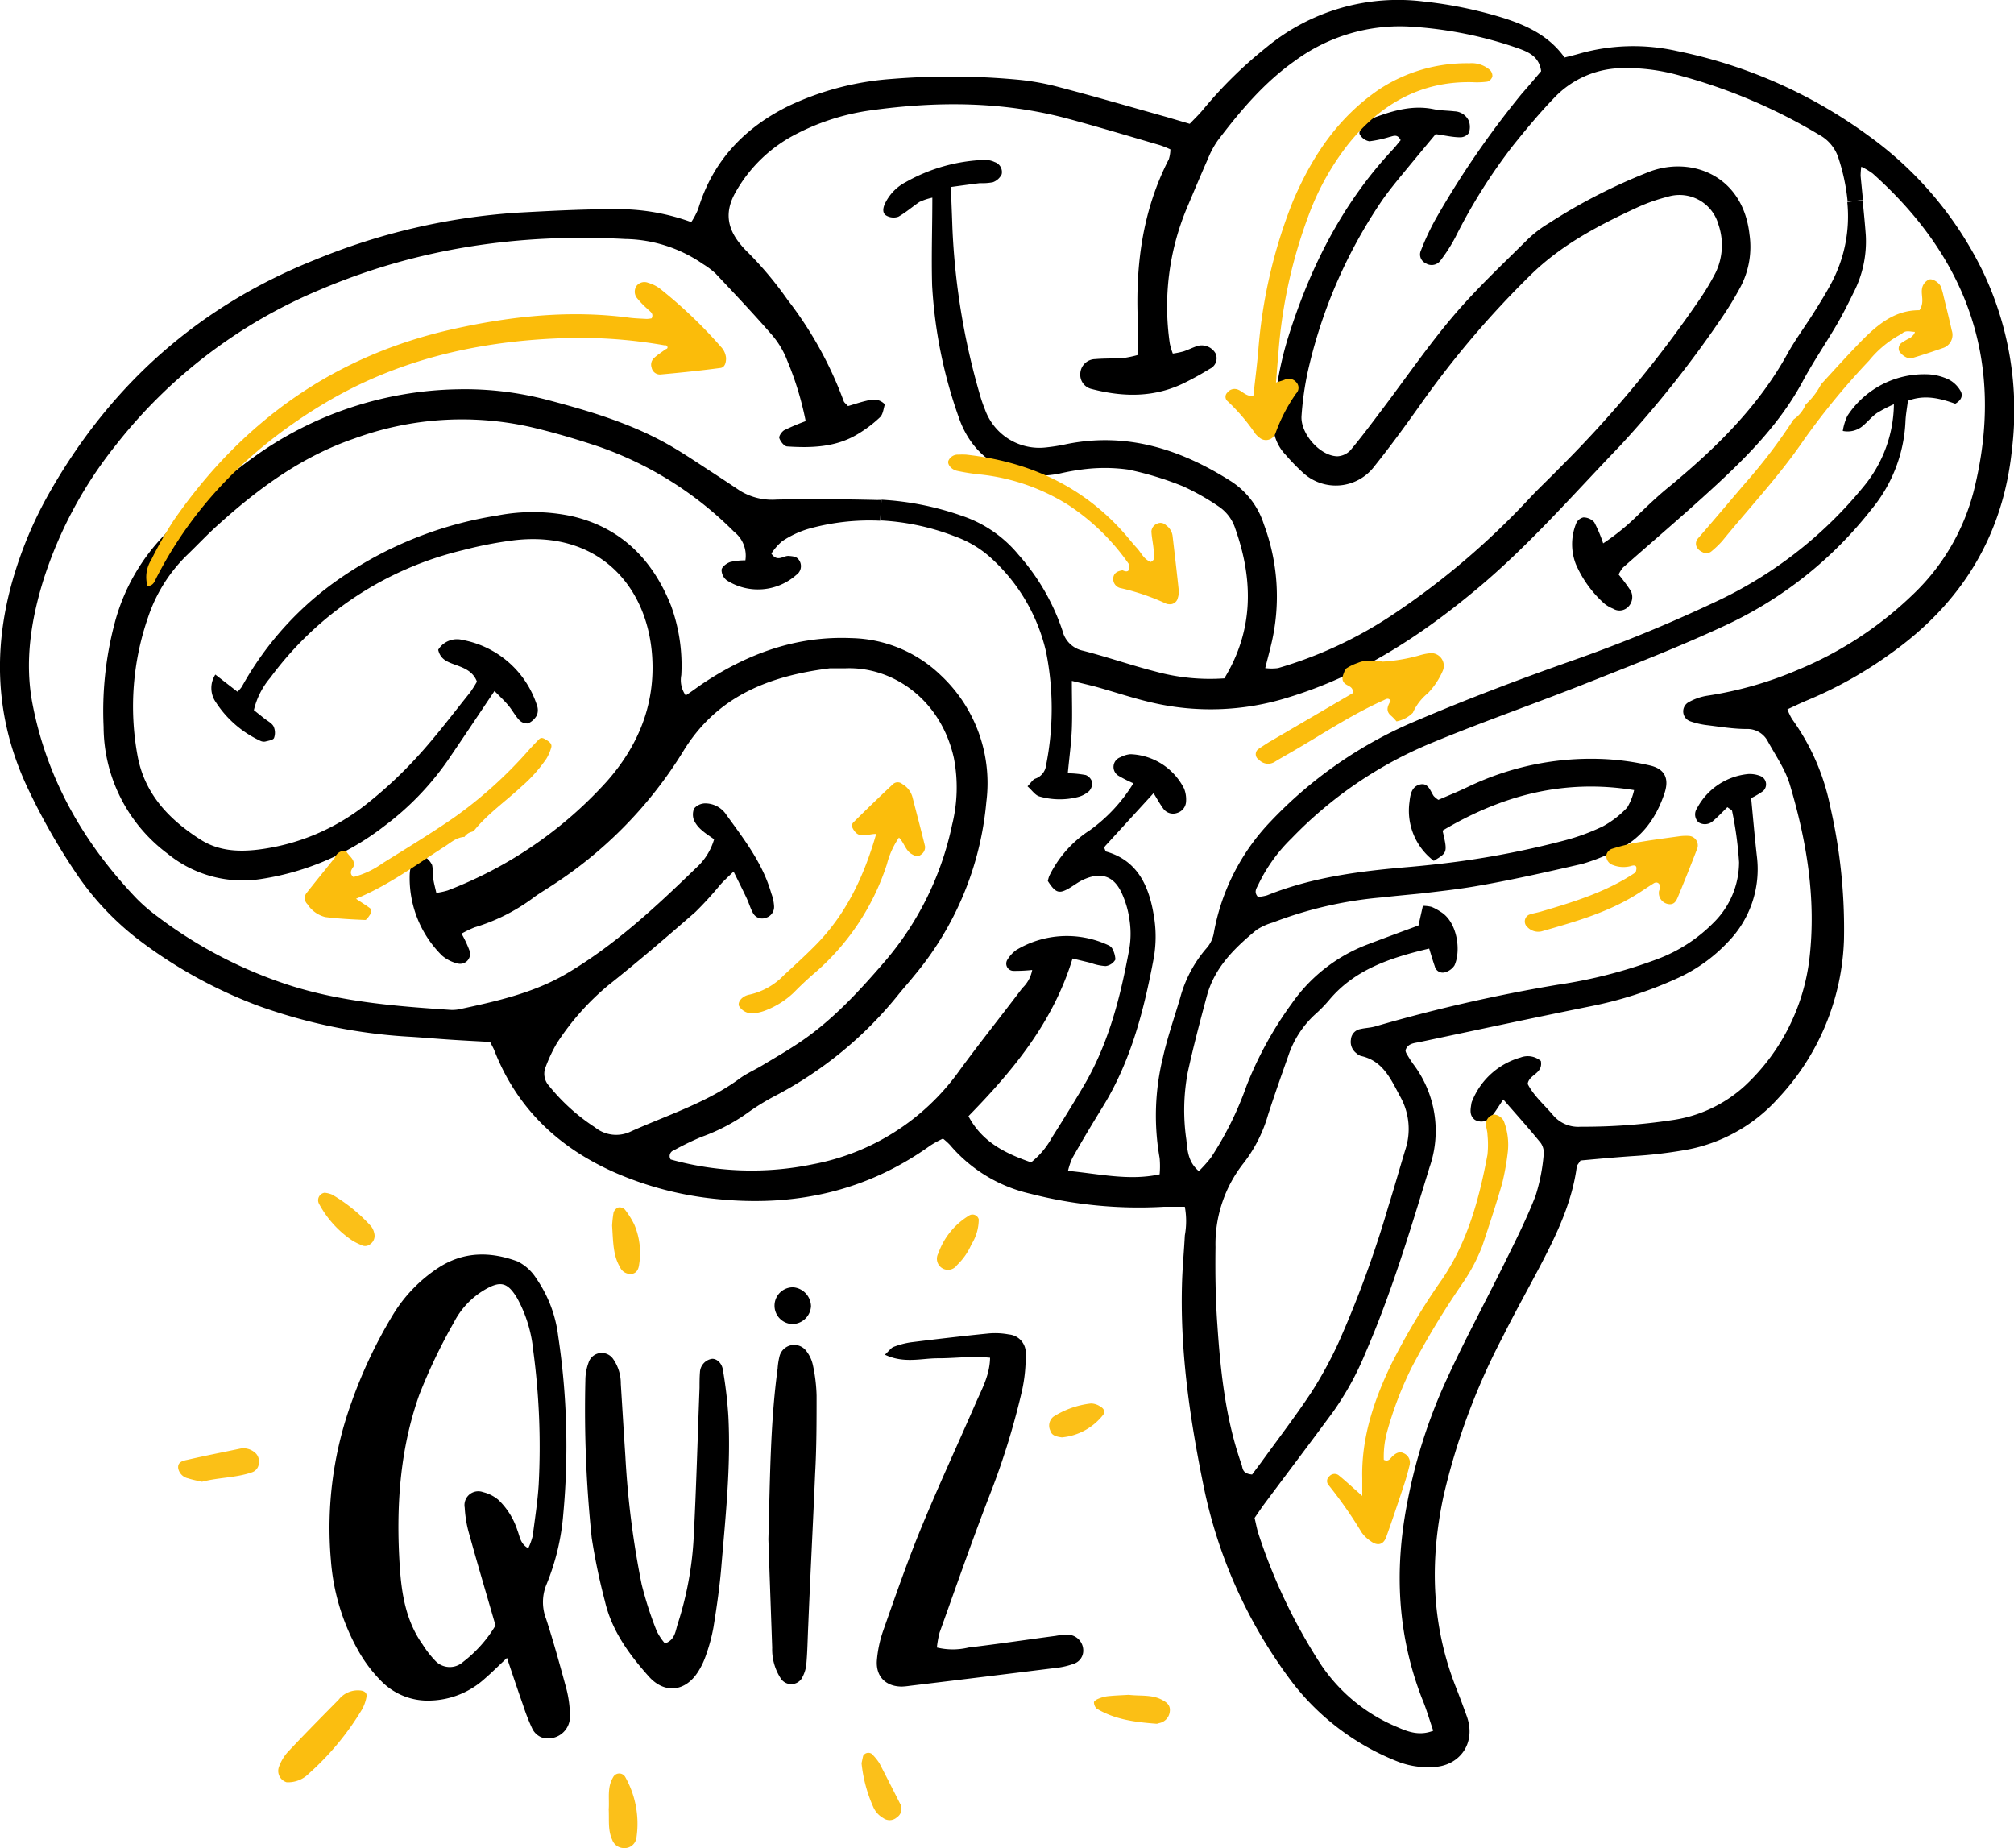 <?xml version="1.0" encoding="UTF-8"?> <svg xmlns="http://www.w3.org/2000/svg" viewBox="0 0 291.62 267.63"> <defs> <style>.cls-1{fill:#fbbd0d;}.cls-2{fill:#fbbd0c;}.cls-3{fill:#fbbc0a;}.cls-4{fill:#fbbe10;}.cls-5{fill:#fbc017;}.cls-6{fill:#fbc01a;}.cls-7{fill:#fbbf15;}.cls-8{fill:#fbc018;}.cls-9{fill:#fbbf13;}.cls-10{fill:#fbbf17;}</style> </defs> <g id="Слой_2" data-name="Слой 2"> <g id="Objects"> <path d="M228.22,75.8a1.48,1.48,0,0,1,1.05-.88,2.12,2.12,0,0,1,1.57.7,20,20,0,0,1,1.29,3.06,33.27,33.27,0,0,0,5.13-4.19c1.44-1.38,2.89-2.77,4.42-4,6.68-5.53,12.84-11.5,17.1-19.2,1.14-2.07,2.58-4,3.84-6,.93-1.48,1.88-3,2.67-4.52a20.54,20.54,0,0,0,2.19-11.53L269.7,29c.17,1.69.34,3.38.46,5.07a16.2,16.2,0,0,1-1.79,8.34c-.77,1.57-1.56,3.14-2.44,4.65-1.65,2.8-3.49,5.49-5,8.34-3.54,6.49-8.75,11.51-14.13,16.39-3.88,3.52-7.88,6.93-11.81,10.4a4.49,4.49,0,0,0-.62,1,26.41,26.41,0,0,1,1.76,2.37,2,2,0,0,1-.47,2.4,1.75,1.75,0,0,1-2.09.18,4.79,4.79,0,0,1-1.28-.75,16.38,16.38,0,0,1-4.13-5.74A8,8,0,0,1,228.22,75.8Z"></path> <path d="M135,28.62a8.71,8.71,0,0,0-1.86.62c-1,.67-2,1.55-3.06,2.14a2.1,2.1,0,0,1-1.72-.15c-.62-.34-.52-1.07-.25-1.68a6.81,6.81,0,0,1,3.06-3.19,24.9,24.9,0,0,1,11.43-3.21,3.29,3.29,0,0,1,1.44.32,1.52,1.52,0,0,1,1,1.77,2.28,2.28,0,0,1-1.28,1.15,8.08,8.08,0,0,1-1.86.13c-1.34.16-2.68.35-4.22.56.08,2.06.16,3.91.22,5.75a101.6,101.6,0,0,0,3.89,24,22.08,22.08,0,0,0,.84,2.49,8.36,8.36,0,0,0,8.89,5.46,27,27,0,0,0,2.95-.48c8.76-1.76,16.55.78,23.84,5.43A11.59,11.59,0,0,1,183,75.91a29.83,29.83,0,0,1,1,17.68c-.24,1-.49,1.92-.8,3.15a7.1,7.1,0,0,0,1.86,0,60.35,60.35,0,0,0,16.26-7.51,111.56,111.56,0,0,0,20-16.92c1.44-1.56,3-3,4.48-4.53A168.18,168.18,0,0,0,246.34,43a35.9,35.9,0,0,0,2.09-3.55,9.21,9.21,0,0,0,.39-6.95,5.85,5.85,0,0,0-7.38-4,25.35,25.35,0,0,0-4.24,1.48c-5.68,2.62-11.18,5.47-15.74,10a136.58,136.58,0,0,0-15.75,18.55c-2.17,3.06-4.38,6.09-6.71,9a7,7,0,0,1-10.24,1,30.05,30.05,0,0,1-2.61-2.68,6.45,6.45,0,0,1-1.77-5.14,50.69,50.69,0,0,1,2-11.41c3.17-10.27,7.86-19.72,15.29-27.65.42-.44.78-.93,1.14-1.35-.48-1-1.12-.56-1.65-.46a17.66,17.66,0,0,1-2.88.62,2,2,0,0,1-1.39-1c-.16-.26.13-1,.44-1.29a5.39,5.39,0,0,1,1.85-1.21c2.71-1,5.47-1.76,8.42-1.15,1,.21,2,.19,3,.31a2.37,2.37,0,0,1,2.08,1.38,2.6,2.6,0,0,1,0,1.76,1.55,1.55,0,0,1-1.23.62c-1.11,0-2.21-.27-3.57-.46-1.31,1.58-2.66,3.19-4,4.82s-2.73,3.27-3.91,5a72.11,72.11,0,0,0-10.7,25,45.6,45.6,0,0,0-.81,5.94c-.21,2.57,2.66,5.85,5.19,5.89a2.77,2.77,0,0,0,1.92-.91c1.6-1.91,3.09-3.92,4.6-5.92,3.39-4.48,6.58-9.14,10.21-13.42,3.3-3.9,7.05-7.42,10.66-11a17,17,0,0,1,3.26-2.52A81.43,81.43,0,0,1,239,24.8c6-2.17,13.39.65,14.32,9.16A12.44,12.44,0,0,1,252,41.58a47.59,47.59,0,0,1-2.52,4.17,157.71,157.71,0,0,1-14.89,18.79c-6.74,7-13.17,14.41-20.67,20.68-8.2,6.86-17,12.61-27.42,15.78a37.51,37.51,0,0,1-20.31.59c-2.55-.62-5-1.45-7.56-2.16-1-.26-1.91-.47-3.43-.84,0,2.67.08,4.78,0,6.89s-.37,4.18-.59,6.49a15.36,15.36,0,0,1,2.61.26,1.57,1.57,0,0,1,.91,1,1.67,1.67,0,0,1-.42,1.31,3.85,3.85,0,0,1-1.63.87,10.59,10.59,0,0,1-5.56-.08c-.62-.16-1.08-.89-1.74-1.47.48-.48.76-1,1.16-1.12a2.34,2.34,0,0,0,1.53-1.94,41.86,41.86,0,0,0,0-16.39,26.26,26.26,0,0,0-8.33-13.93,15.56,15.56,0,0,0-4.82-2.79,34.65,34.65,0,0,0-10.83-2.33l.15-3a42.15,42.15,0,0,1,11.58,2.31,18,18,0,0,1,8.25,5.65,31.82,31.82,0,0,1,6.37,11,3.88,3.88,0,0,0,3,2.91c3.5.9,6.93,2.1,10.44,3a29.63,29.63,0,0,0,10,1c4.26-7,4.21-14.25,1.59-21.67a6.07,6.07,0,0,0-2.44-3.24,33.76,33.76,0,0,0-5.2-2.93A46.38,46.38,0,0,0,163.37,68a24.63,24.63,0,0,0-6-.1,33.13,33.13,0,0,0-4.06.7c-6.65,1.25-12.35-1.84-14.51-8.24a68.4,68.4,0,0,1-3.83-19C134.85,37.17,135,33.05,135,28.62Z"></path> <path d="M135.79,196.68c-2.4,0-4.88.79-7.66-.52.63-.58.9-1,1.28-1.14a11.55,11.55,0,0,1,2.52-.66c3.71-.46,7.43-.9,11.16-1.27a10.64,10.64,0,0,1,3,.14,2.67,2.67,0,0,1,2.43,2.88,23.15,23.15,0,0,1-.52,5.19,108.3,108.3,0,0,1-4.36,14.32c-2.68,6.86-5.09,13.82-7.58,20.75a14.21,14.21,0,0,0-.4,2.19,9.77,9.77,0,0,0,4.59,0c4.21-.5,8.41-1.13,12.62-1.69a8.23,8.23,0,0,1,2.21-.11,2.29,2.29,0,0,1,1.77,2.16,2,2,0,0,1-1.39,2,10.88,10.88,0,0,1-2.55.59q-10.59,1.32-21.19,2.6a10.61,10.61,0,0,1-1.12.11c-2.33,0-3.8-1.45-3.63-3.79a17.3,17.3,0,0,1,.94-4.38c1.74-4.94,3.46-9.9,5.45-14.75,2.52-6.12,5.31-12.13,7.95-18.19.88-2,2-4,2.05-6.51C140.74,196.32,138.26,196.69,135.79,196.68Z"></path> <path d="M118.24,202.1c0,3.74,0,7.49-.21,11.23-.31,7.37-.7,14.72-1,22.08-.09,1.88-.11,3.75-.28,5.62a5.05,5.05,0,0,1-.71,2.08,1.81,1.81,0,0,1-2.89.07,7.68,7.68,0,0,1-1.34-4.6c-.2-5.74-.41-11.49-.55-15.69.25-9.29.29-17,1.34-24.73a10.09,10.09,0,0,1,.29-1.84,2.19,2.19,0,0,1,3.88-.67,5,5,0,0,1,.93,2A23.21,23.21,0,0,1,118.24,202.1Z"></path> <path d="M114.89,186.4a2.82,2.82,0,0,1,2.54,2.75,2.74,2.74,0,0,1-2.7,2.57,2.66,2.66,0,0,1,.16-5.32Z"></path> <path d="M105.46,205c.38,7.26-.39,14.48-1,21.7-.24,3-.68,6-1.15,8.92a25.33,25.33,0,0,1-1.07,4,11.12,11.12,0,0,1-1.11,2.37c-1.86,3-4.9,3.33-7.19.76-2.84-3.18-5.36-6.62-6.35-10.89a90.86,90.86,0,0,1-1.91-9.16,177.76,177.76,0,0,1-.92-22.84,7.37,7.37,0,0,1,.46-2.55,2,2,0,0,1,3.6-.47,6.17,6.17,0,0,1,1.07,3.53c.22,3.5.43,7,.66,10.48a129,129,0,0,0,2.36,18.58,53,53,0,0,0,2.18,6.75,8.71,8.71,0,0,0,1.19,1.79c1.46-.5,1.52-1.79,1.84-2.79a48.9,48.9,0,0,0,2.32-12.5c.38-7.24.57-14.49.85-21.73,0-.75,0-1.5.06-2.25a2.06,2.06,0,0,1,1.54-1.9c.69-.22,1.61.44,1.78,1.54A62.57,62.57,0,0,1,105.46,205Z"></path> <path d="M82.53,248.57a3.15,3.15,0,0,1-4.12,3,2.57,2.57,0,0,1-1.32-1.22,29.05,29.05,0,0,1-1.36-3.47c-.74-2.09-1.44-4.2-2.32-6.81-1.4,1.3-2.27,2.19-3.22,3a12.15,12.15,0,0,1-7.81,3.17,9.43,9.43,0,0,1-7.12-2.76,20.62,20.62,0,0,1-3.19-4.13,31.43,31.43,0,0,1-4.16-13.48,53.51,53.51,0,0,1,3-22.85A68.5,68.5,0,0,1,57,190.21a21.49,21.49,0,0,1,6.48-6.64c3.69-2.4,7.57-2.36,11.48-.91a6.77,6.77,0,0,1,2.7,2.47,18.52,18.52,0,0,1,3.16,8.32,107,107,0,0,1,.74,25.78,33.88,33.88,0,0,1-2.42,10.17,6.69,6.69,0,0,0-.07,5c1.08,3.32,2,6.68,2.92,10.06A16.37,16.37,0,0,1,82.53,248.57ZM78,214.94a104.64,104.64,0,0,0-.8-19.46,19.57,19.57,0,0,0-2.3-7.48c-1.42-2.37-2.46-2.61-4.89-1.14a11.64,11.64,0,0,0-4.29,4.63,80.71,80.71,0,0,0-5,10.45c-2.85,8-3.38,16.37-2.84,24.78.25,4,.89,8,3.3,11.38A14.69,14.69,0,0,0,63,240.45a2.88,2.88,0,0,0,4.06.19,18.73,18.73,0,0,0,4.69-5.27c-1.37-4.74-2.65-9.05-3.85-13.38a17,17,0,0,1-.61-3.68,2,2,0,0,1,2.66-2.25,5.42,5.42,0,0,1,2.26,1.16,10.7,10.7,0,0,1,2.73,4.43c.33.84.39,1.9,1.55,2.54a9.76,9.76,0,0,0,.65-1.81C77.45,219.91,77.85,217.43,78,214.94Z"></path> <path d="M71.6,100.06c-2.37,3.53-4.58,6.85-6.83,10.14a41.13,41.13,0,0,1-9.09,9.39A38.58,38.58,0,0,1,38,127.25a17.17,17.17,0,0,1-13.7-3.61A23,23,0,0,1,15,105.25a49.61,49.61,0,0,1,1.56-14.86A28.89,28.89,0,0,1,23.8,77.47a93.87,93.87,0,0,1,13-11.32A52.06,52.06,0,0,1,66.2,56.37a46.92,46.92,0,0,1,13,1.52c6.3,1.66,12.52,3.51,18.18,6.84,1.82,1.07,3.58,2.26,5.36,3.42,1.47.95,2.93,1.92,4.38,2.89a8.9,8.9,0,0,0,5.35,1.3c4.87-.09,9.74-.06,14.61.06a4.53,4.53,0,0,1,.52,0l-.15,3a32.69,32.69,0,0,0-10.5,1.21,14.13,14.13,0,0,0-3.68,1.75,8,8,0,0,0-1.58,1.8c.89,1.3,1.73.28,2.51.34s1.25.12,1.59.75a1.54,1.54,0,0,1-.49,2,8.38,8.38,0,0,1-10.07.78,1.93,1.93,0,0,1-.75-1.54c.07-.44.74-.93,1.25-1.11a9.57,9.57,0,0,1,2.2-.24A4.4,4.4,0,0,0,106.29,77,51.53,51.53,0,0,0,86.82,64.71c-3.31-1.11-6.68-2.11-10.08-2.9A45.25,45.25,0,0,0,51.3,63.5c-7.64,2.62-13.92,7.25-19.79,12.56-1.49,1.34-2.86,2.8-4.3,4.19a22.51,22.51,0,0,0-5.76,9.1,39.36,39.36,0,0,0-1.55,20c1,5.59,4.56,9.31,9.14,12.23,2.55,1.62,5.38,1.8,8.31,1.45a31.37,31.37,0,0,0,15.71-6.59,61.73,61.73,0,0,0,7.39-6.89c2.7-2.94,5.1-6.15,7.61-9.27a17.24,17.24,0,0,0,1-1.58c-.58-1.52-1.91-2-3.17-2.45-1.08-.4-2.12-.75-2.44-2.16A3.19,3.19,0,0,1,67,92.67a14,14,0,0,1,10.74,9.44,2,2,0,0,1,0,1.45,2.68,2.68,0,0,1-1.28,1.19,1.55,1.55,0,0,1-1.28-.49c-.59-.63-1-1.43-1.56-2.1S72.31,100.78,71.6,100.06Z"></path> <path d="M39.68,106.86c-.12.3-.82.4-1.28.52a1.18,1.18,0,0,1-.73-.12,15.36,15.36,0,0,1-6.42-5.58,3.58,3.58,0,0,1-.07-4l3.2,2.48a4.6,4.6,0,0,0,.63-.71A46.32,46.32,0,0,1,49.55,83.53,55,55,0,0,1,72,74.65a27.05,27.05,0,0,1,10.83.1c7.15,1.66,11.73,6.37,14.35,13a25.27,25.27,0,0,1,1.47,10,3.83,3.83,0,0,0,.64,2.95c1-.66,1.73-1.23,2.54-1.77,6.51-4.32,13.54-6.88,21.49-6.53a19.18,19.18,0,0,1,12.86,5.34,21.39,21.39,0,0,1,6.64,18.37,45.41,45.41,0,0,1-10.5,25.23c-.8,1-1.62,1.9-2.4,2.88a56.49,56.49,0,0,1-17.57,14.4,33.26,33.26,0,0,0-3.84,2.33,27.58,27.58,0,0,1-6.93,3.67,39.52,39.52,0,0,0-4,1.94.88.88,0,0,0-.47,1.33,43.63,43.63,0,0,0,20.61.69,33.69,33.69,0,0,0,21-13.28c3-4.13,6.23-8.14,9.31-12.23a4.83,4.83,0,0,0,1.43-2.62,23.29,23.29,0,0,1-2.75.13,1.05,1.05,0,0,1-.82-1.65,4.81,4.81,0,0,1,1.25-1.36,14.21,14.21,0,0,1,13.31-.72,1.24,1.24,0,0,1,.57.45,3.65,3.65,0,0,1,.48,1.54.35.35,0,0,1,0,.11,1.91,1.91,0,0,1-1.41.94,7.55,7.55,0,0,1-2.18-.47l-2.61-.63C152.5,148,146.7,155,140.23,161.62c2,3.79,5.4,5.41,9.07,6.69a11.85,11.85,0,0,0,3-3.57q2.31-3.63,4.52-7.34c3.37-5.66,5.12-11.87,6.36-18.24.13-.63.25-1.26.36-1.9a13.17,13.17,0,0,0,0-4.11,13.73,13.73,0,0,0-1.16-3.92c-1.17-2.47-3.06-3-5.59-1.82-.78.37-1.47.94-2.24,1.35-1.27.68-1.77.45-2.83-1.19a5.29,5.29,0,0,1,.2-.71,16.41,16.41,0,0,1,5.9-6.65,23.52,23.52,0,0,0,6.29-6.79,18.71,18.71,0,0,1-2.16-1.09,1.49,1.49,0,0,1,.31-2.69,3.65,3.65,0,0,1,1.42-.43,9.06,9.06,0,0,1,7.78,5,4.28,4.28,0,0,1,.28,1.81,1.81,1.81,0,0,1-1.28,1.69,1.75,1.75,0,0,1-2-.59c-.49-.67-.9-1.41-1.43-2.27l-6.94,7.59a.59.59,0,0,0-.17.33c0,.11.07.22.18.52,4.68,1.29,6.32,5.12,7,9.48a17.85,17.85,0,0,1-.05,6c-1.41,7.52-3.3,14.89-7.38,21.5-1.51,2.45-3,4.93-4.4,7.42a10.13,10.13,0,0,0-.63,1.85c4.58.43,8.85,1.47,13.27.5a13,13,0,0,0,0-2.35,35.29,35.29,0,0,1,.46-14.51c.65-2.92,1.65-5.77,2.5-8.64a18.16,18.16,0,0,1,3.82-7.23,4.44,4.44,0,0,0,1.08-2.3,31.31,31.31,0,0,1,8.25-16.1,62.1,62.1,0,0,1,20.46-14.29c7.57-3.25,15.29-6.18,23.06-8.92a217.4,217.4,0,0,0,20.79-8.52,60.75,60.75,0,0,0,21.45-16.65,19,19,0,0,0,4.45-12,21.81,21.81,0,0,0-2.46,1.28c-.71.51-1.28,1.19-1.94,1.77a3.41,3.41,0,0,1-3,.82,7.79,7.79,0,0,1,.67-2.19,13.28,13.28,0,0,1,11.83-6,7.84,7.84,0,0,1,2.87.76,4.2,4.2,0,0,1,1.59,1.49c.48.7.32,1.42-.67,2-2.07-.72-4.33-1.39-6.86-.43-.12,1-.31,2-.35,2.92A21.42,21.42,0,0,1,271,73.73a57.73,57.73,0,0,1-21.25,16.86c-6.43,3-13.09,5.59-19.71,8.21-7.54,3-15.22,5.66-22.71,8.76A59.83,59.83,0,0,0,187,121.41a23.35,23.35,0,0,0-4.79,6.66c-.22.5-.73,1.05-.07,1.8a5.88,5.88,0,0,0,1.34-.23c6.58-2.65,13.53-3.51,20.51-4.1,1.25-.11,2.49-.23,3.73-.37a127.3,127.3,0,0,0,18.77-3.46,30.63,30.63,0,0,0,5.61-2.06,13.91,13.91,0,0,0,3.51-2.72,8.37,8.37,0,0,0,1-2.52c-10.27-1.67-19.27.83-27.73,5.86.73,3.17.73,3.17-1.27,4.38a9.11,9.11,0,0,1-3.52-8.53c.11-1,.28-2.12,1.37-2.48,1.32-.43,1.6.82,2.13,1.62a3.72,3.72,0,0,0,.68.56c1.41-.61,2.91-1.21,4.37-1.92a41.1,41.1,0,0,1,19.26-4,37.13,37.13,0,0,1,7,.94c2.18.5,2.81,1.91,2.12,4-1.28,3.84-3.53,6.87-7.38,8.49a28.1,28.1,0,0,1-4.53,1.76c-5.23,1.2-10.47,2.4-15.76,3.29-2.52.42-5.07.7-7.62,1-1.93.19-3.86.37-5.78.58a57.74,57.74,0,0,0-15.65,3.62,8.66,8.66,0,0,0-2.37,1.08c-3.11,2.56-6,5.36-7.14,9.4-1,3.72-2,7.49-2.82,11.26a29.58,29.58,0,0,0-.19,9.71c.15,1.53.25,3.25,1.81,4.55a21.48,21.48,0,0,0,1.73-1.93,47.94,47.94,0,0,0,5.16-10.39A52.94,52.94,0,0,1,187,145.37a23.56,23.56,0,0,1,11-8.61c2.45-.93,4.9-1.83,7.39-2.75l.64-2.84a5.4,5.4,0,0,1,1.26.15,7.94,7.94,0,0,1,1.31.71c2.4,1.44,3,5.6,2,7.77a2.42,2.42,0,0,1-1.41,1,1.18,1.18,0,0,1-1.44-.89c-.28-.79-.51-1.6-.81-2.56-5.59,1.33-10.76,3-14.49,7.46a20.2,20.2,0,0,1-2.1,2.14,14.2,14.2,0,0,0-3.81,5.94c-1,2.83-2,5.65-2.92,8.5a20.68,20.68,0,0,1-3.53,7A18.91,18.91,0,0,0,176,180.59c-.05,3.74,0,7.5.27,11.24.46,6.87,1.2,13.7,3.51,20.25.18.53.07,1.3,1.52,1.43l1.33-1.78c2.42-3.35,4.93-6.62,7.21-10.06a58.51,58.51,0,0,0,3.95-7.21A155.66,155.66,0,0,0,201,174.78c.86-2.73,1.64-5.5,2.47-8.25a9.57,9.57,0,0,0-.66-7.63c-1.37-2.5-2.48-5.29-5.76-6a1.8,1.8,0,0,1-.63-.38,2.06,2.06,0,0,1-.81-2A1.66,1.66,0,0,1,197,149c.73-.17,1.5-.18,2.21-.4a231.69,231.69,0,0,1,26.28-6A70.22,70.22,0,0,0,240,138.87a22.5,22.5,0,0,0,8.11-5.26,12.31,12.31,0,0,0,3.7-8.76,52.87,52.87,0,0,0-1-7.38c0-.18-.35-.32-.69-.59-.68.66-1.34,1.38-2.08,2a1.73,1.73,0,0,1-2.09.2,1.55,1.55,0,0,1-.25-2,9.39,9.39,0,0,1,7.45-5,4.18,4.18,0,0,1,1.8.31,1.3,1.3,0,0,1,.31,2.18,12.36,12.36,0,0,1-1.7,1c.29,3,.52,5.71.83,8.43a15.06,15.06,0,0,1-4.16,12.37,23.16,23.16,0,0,1-7.6,5.39,56.14,56.14,0,0,1-12.09,3.9c-8.33,1.68-16.63,3.46-24.94,5.22-.82.17-1.76.18-2.09,1.2a1.32,1.32,0,0,0,.1.38,18.4,18.4,0,0,0,1,1.59A16,16,0,0,1,207,169c-2.78,9.08-5.5,18.17-9.29,26.91a43,43,0,0,1-4.68,8.52c-3.26,4.43-6.58,8.81-9.86,13.21-.52.7-1,1.42-1.51,2.16.19.79.32,1.53.54,2.23a80.86,80.86,0,0,0,9,18.9,24.67,24.67,0,0,0,11.14,9.16c1.57.69,3.21,1.3,5.19.52-.57-1.65-1-3.18-1.63-4.67-3.54-9.13-4-18.48-2.2-28a77,77,0,0,1,5.76-18.18c2.65-5.79,5.7-11.39,8.51-17.11,1.55-3.13,3.12-6.27,4.38-9.52a27.11,27.11,0,0,0,1.16-5.84,2.51,2.51,0,0,0-.4-1.77c-1.71-2.1-3.52-4.12-5.44-6.32-.56.83-1,1.56-1.52,2.24a1.9,1.9,0,0,1-2.59.71c-.85-.65-.63-1.54-.5-2.4a1.69,1.69,0,0,1,.12-.36,10.7,10.7,0,0,1,7-6.27,2.91,2.91,0,0,1,2.93.51c.34,1.87-1.7,1.91-1.91,3.32.88,1.73,2.39,3,3.7,4.55a4.77,4.77,0,0,0,4,1.65,85.36,85.36,0,0,0,13.08-.94,19.7,19.7,0,0,0,10.69-5A30,30,0,0,0,262,138.8c1-8.6-.39-17-2.83-25.16-.66-2.23-2.07-4.24-3.21-6.32a3.33,3.33,0,0,0-3.07-1.76c-1.87,0-3.74-.31-5.6-.54a11.46,11.46,0,0,1-2.53-.57,1.52,1.52,0,0,1-.37-2.7,8,8,0,0,1,2.75-1,53.89,53.89,0,0,0,13.29-3.8A53.27,53.27,0,0,0,277,86.07a31.45,31.45,0,0,0,8.8-15c4.58-18.29-.72-33.5-14.62-45.93a10,10,0,0,0-1.67-1,9.73,9.73,0,0,0-.1,1.33c.11,1.17.23,2.33.34,3.49l-2.22.22a29.16,29.16,0,0,0-1.33-6.3,5.85,5.85,0,0,0-2.79-3.36,79.2,79.2,0,0,0-21-8.8,28,28,0,0,0-7.8-.85,13.76,13.76,0,0,0-9.65,4.38c-2.08,2.16-4,4.49-5.87,6.81a80.34,80.34,0,0,0-8.37,13.32,23.47,23.47,0,0,1-2.22,3.44,1.58,1.58,0,0,1-2.06.3,1.4,1.4,0,0,1-.67-1.91,36.86,36.86,0,0,1,2.06-4.41A130.89,130.89,0,0,1,220.3,13.63c1-1.14,1.95-2.26,2.85-3.32-.27-2.1-1.8-2.77-3.34-3.32a57.69,57.69,0,0,0-15.38-3.12A25.62,25.62,0,0,0,187.51,8.8c-4.46,3.14-7.91,7.24-11.17,11.53A12.9,12.9,0,0,0,174.9,23c-1.06,2.4-2.07,4.82-3.09,7.23a36.93,36.93,0,0,0-2.43,19.49,9.33,9.33,0,0,0,.44,1.48,12.82,12.82,0,0,0,1.56-.32c.71-.24,1.38-.59,2.09-.81A2.32,2.32,0,0,1,176,51.16a1.68,1.68,0,0,1-.8,2.23c-1.17.72-2.37,1.39-3.6,2-4.37,2.19-8.91,2.14-13.52.94a2.12,2.12,0,0,1-1.66-2.19A2.19,2.19,0,0,1,158.57,52c1.37-.12,2.75-.06,4.12-.16a16.21,16.21,0,0,0,2.07-.44c0-1.7.06-3.19,0-4.67-.37-8.25.65-16.22,4.48-23.67a5,5,0,0,0,.23-1.43,15,15,0,0,0-1.52-.61c-4.43-1.29-8.86-2.63-13.32-3.83-9.45-2.54-19-2.55-28.64-1.2a33.44,33.44,0,0,0-10.67,3.4,21.09,21.09,0,0,0-8.81,8.44c-1.57,2.75-1.29,5.17.76,7.61a11.76,11.76,0,0,0,1,1.08,52,52,0,0,1,5.76,6.88,54.82,54.82,0,0,1,8.14,14.7c.08.21.32.37.62.7.72-.21,1.53-.48,2.34-.69,1-.24,2-.55,3,.44-.2.57-.25,1.42-.7,1.86a18.35,18.35,0,0,1-3.27,2.47c-3.14,1.89-6.64,2-10.16,1.77-.43,0-1-.72-1.16-1.22-.09-.26.36-.94.72-1.14a31.44,31.44,0,0,1,3.1-1.31A45.49,45.49,0,0,0,114,52.24a12.57,12.57,0,0,0-2.3-3.83c-2.61-3-5.37-5.92-8.11-8.83a11.93,11.93,0,0,0-1.79-1.34,20.32,20.32,0,0,0-11.26-3.63c-15.3-.83-30.09,1.3-44.32,7.39A73.45,73.45,0,0,0,16.73,64.5,60.7,60.7,0,0,0,6.32,83.88C4.47,89.8,3.53,95.9,4.72,102c2.1,10.83,7.39,20.08,15,28.05a25,25,0,0,0,3.12,2.69,64.56,64.56,0,0,0,19.56,10.08c7.36,2.27,14.94,2.88,22.55,3.39a5.37,5.37,0,0,0,1.5-.06C71.8,145,77.18,143.82,82,141c7.06-4.16,13-9.71,18.84-15.37a8.84,8.84,0,0,0,2.56-4.1c-.53-.39-1.18-.78-1.74-1.28a4.32,4.32,0,0,1-1.16-1.44,2.31,2.31,0,0,1,0-1.73,2.15,2.15,0,0,1,1.54-.75,3.66,3.66,0,0,1,3.17,1.71c2.57,3.54,5.24,7,6.47,11.32a6.2,6.2,0,0,1,.4,1.82,1.63,1.63,0,0,1-1.17,1.71,1.5,1.5,0,0,1-1.91-.74c-.36-.66-.56-1.39-.88-2.07-.57-1.22-1.18-2.42-1.9-3.88-.84.82-1.48,1.39-2,2a50.13,50.13,0,0,1-3.54,3.87c-4.15,3.61-8.32,7.2-12.62,10.61a37.23,37.23,0,0,0-7.43,8.38,21.82,21.82,0,0,0-1.6,3.38,2.57,2.57,0,0,0,.47,2.79,28.39,28.39,0,0,0,6.64,6,4.87,4.87,0,0,0,5.22.6c5.34-2.4,11-4.16,15.77-7.68,1-.73,2.17-1.23,3.24-1.88,1.82-1.09,3.66-2.15,5.42-3.34,4.71-3.17,8.5-7.28,12.2-11.56a44.34,44.34,0,0,0,9.87-19.93,22.37,22.37,0,0,0,.26-9.67c-1.89-8.51-8.88-13.27-15.7-13-.75,0-1.51,0-2.25,0-8.76,1.1-16.39,4-21.29,12.1a61.44,61.44,0,0,1-19.32,19.58c-.84.55-1.71,1.06-2.5,1.67a27.4,27.4,0,0,1-8.34,4.16,16.42,16.42,0,0,0-1.89.91,16.82,16.82,0,0,1,1.18,2.53,1.44,1.44,0,0,1-1.72,1.8,5.36,5.36,0,0,1-2.28-1.15,15.75,15.75,0,0,1-4.68-11.85,5,5,0,0,1,.31-1.45c.25-.72,1.21-1.37,1.73-1.08a2.83,2.83,0,0,1,1.2,1.27,7.94,7.94,0,0,1,.14,1.85c.1.7.29,1.39.47,2.18a10.67,10.67,0,0,0,1.64-.35,59.93,59.93,0,0,0,23-15.74c4.53-5.09,7.08-11.11,6.61-18.17-.68-10.21-7.8-18.2-19.94-16.81A57.39,57.39,0,0,0,67,79.67,48.66,48.66,0,0,0,39.15,98.12a11.2,11.2,0,0,0-2.39,4.71L38.23,104c.48.39,1.12.69,1.38,1.18A2.22,2.22,0,0,1,39.68,106.86ZM287,39.08A46.64,46.64,0,0,1,291.33,65c-1.27,12.59-7.33,22.37-17.59,29.65a59.8,59.8,0,0,1-12.07,6.76c-.9.37-1.78.81-2.86,1.3a8.54,8.54,0,0,0,.67,1.41A32.62,32.62,0,0,1,265,116.74a79.14,79.14,0,0,1,2,19.34,35.18,35.18,0,0,1-9.57,23,23.54,23.54,0,0,1-13.55,7.46,66,66,0,0,1-7.43.86c-2.61.18-5.2.42-7.6.64-.29.47-.51.67-.54.9-.66,5-2.79,9.56-5.11,14-1.85,3.55-3.8,7-5.6,10.61a96.33,96.33,0,0,0-8.59,23.12c-2,9.39-1.75,18.62,1.8,27.64.55,1.39,1.07,2.8,1.58,4.21,1.42,4-1.14,7.23-4.88,7.35a11.94,11.94,0,0,1-5.14-.8,35.8,35.8,0,0,1-15.13-11.3,70.39,70.39,0,0,1-13-28.76c-2-9.81-3.43-19.7-3.07-29.76.08-2.12.28-4.24.39-6.36a11.57,11.57,0,0,0,0-4.15c-1.11,0-2.08,0-3.05,0a62.87,62.87,0,0,1-19.32-1.89,21.51,21.51,0,0,1-11.65-7.08,9.9,9.9,0,0,0-1-.9,14.82,14.82,0,0,0-1.83,1c-9.28,6.66-19.65,8.9-30.89,7.75a48.62,48.62,0,0,1-14.8-3.84c-8.14-3.6-14.15-9.27-17.43-17.65-.13-.35-.33-.67-.62-1.26-1.85-.1-3.82-.2-5.79-.33s-3.74-.29-5.61-.41a77.43,77.43,0,0,1-22.31-4.54A68.09,68.09,0,0,1,20.5,136.4,40.77,40.77,0,0,1,11.4,127a91.89,91.89,0,0,1-7.12-12.32c-5.37-11-5.46-22.16-1.56-33.5A57.67,57.67,0,0,1,7,71.62c8.9-15.8,21.66-27.23,38.61-34A92.83,92.83,0,0,1,75,30.79c4.61-.25,9.23-.5,13.85-.5a31,31,0,0,1,11.24,1.87,10.94,10.94,0,0,0,1-1.88c2.11-7,6.76-11.85,13.22-15a41.87,41.87,0,0,1,14.79-3.85,104.82,104.82,0,0,1,18,.08,36.19,36.19,0,0,1,6.26,1.11c5.19,1.36,10.34,2.86,15.51,4.31l3.4,1c.69-.73,1.4-1.4,2-2.14a62.12,62.12,0,0,1,9.07-8.91A29.88,29.88,0,0,1,206.12.22a60.71,60.71,0,0,1,11.72,2.43c3.36,1.09,6.5,2.59,8.7,5.68.8-.21,1.51-.37,2.21-.58a28.69,28.69,0,0,1,14.08-.36A70.77,70.77,0,0,1,270.7,19.76,52.43,52.43,0,0,1,287,39.08Z"></path> <path class="cls-1" d="M50.18,123.34c.4.69,1.31,1.14,1,2.16-.36.49-.62,1,0,1.49a12.78,12.78,0,0,0,4.23-2c3.49-2.18,7-4.3,10.41-6.66a62.54,62.54,0,0,0,10.52-9.46c.56-.63,1.13-1.24,1.73-1.84.33-.32.69-.1,1,.09s.91.52.75,1.1a6.33,6.33,0,0,1-.71,1.65,21.14,21.14,0,0,1-3.63,4.05c-2.3,2.14-4.91,3.95-6.9,6.43l-.24.09a1.8,1.8,0,0,0-1.11.79l.06-.05c-1.3.06-2.2,1-3.2,1.59-4,2.58-7.92,5.46-12.54,7.37.79.54,1.4.91,2,1.35.33.26.23.67,0,1s-.47.73-.69.72c-1.93-.08-3.85-.18-5.76-.42a4.33,4.33,0,0,1-2.59-1.87,1.2,1.2,0,0,1-.1-1.64c1.35-1.71,2.72-3.39,4.08-5.09a1.54,1.54,0,0,1,.86-.89A.85.85,0,0,1,50.18,123.34Z"></path> <path class="cls-1" d="M202.21,104.46a6.82,6.82,0,0,0-.74-.78c-.89-.71-.55-1.45-.11-2.2-.3-.5-.67-.25-1-.09-5,2.24-9.47,5.32-14.21,8-.52.3-1.05.6-1.56.92a1.81,1.81,0,0,1-2.31-.31.92.92,0,0,1-.12-1.5c.49-.35,1-.66,1.52-1l12.16-7.11c.24-1.07-.85-1-1.26-1.58s-.06-1.11.11-1.65l.25-.37a7.22,7.22,0,0,1,1.63-.79,4.48,4.48,0,0,1,.88-.27,10.7,10.7,0,0,1,2.77.07,25,25,0,0,0,5.3-.9,7.71,7.71,0,0,1,1.75-.33,1.84,1.84,0,0,1,1.65,2.54,10.85,10.85,0,0,1-2.17,3.27,7.69,7.69,0,0,0-2.17,2.82A4.53,4.53,0,0,1,202.21,104.46Z"></path> <path class="cls-2" d="M197.25,216.61c0-1.33,0-1.92,0-2.51-.14-5.86,1.65-11.22,4.13-16.42a98.2,98.2,0,0,1,7.46-12.48c3.68-5.45,5.35-11.62,6.54-18a14,14,0,0,0,0-2.9c0-.48-.19-1-.22-1.43a1.41,1.41,0,0,1,.93-1.42c.52-.24,1.49.33,1.7,1a9.5,9.5,0,0,1,.54,4.29,36.2,36.2,0,0,1-.83,4.65c-.87,3-1.86,6-2.86,9a25.85,25.85,0,0,1-2.88,5.45A118.55,118.55,0,0,0,204.41,198a52.09,52.09,0,0,0-3.61,9.49,13.7,13.7,0,0,0-.43,3.89c.7.33.92-.19,1.24-.49s.92-.82,1.59-.48a1.47,1.47,0,0,1,.9,1.77c-.23.94-.49,1.88-.79,2.79-.84,2.53-1.68,5.06-2.58,7.57-.41,1.16-1.27,1.37-2.27.61a5,5,0,0,1-1.3-1.25,61.25,61.25,0,0,0-4.78-6.85.89.89,0,0,1,.11-1.29,1,1,0,0,1,1.32-.16C194.82,214.42,195.76,215.3,197.25,216.61Z"></path> <path class="cls-1" d="M184.76,55.39c.62-.2,1-.3,1.28-.42a1.4,1.4,0,0,1,1.64.36,1.16,1.16,0,0,1,0,1.64,24.39,24.39,0,0,0-3,5.78,1.45,1.45,0,0,1-2.39.55,2.73,2.73,0,0,1-.52-.5,28.25,28.25,0,0,0-4-4.69.83.83,0,0,1-.06-1.26,1.3,1.3,0,0,1,1.27-.51c.84.14,1.33,1.09,2.5,1,.23-2.1.51-4.24.7-6.38a73.4,73.4,0,0,1,5.05-21.86C190,22.62,193.74,17,199.7,12.94a23,23,0,0,1,13.06-3.78,4,4,0,0,1,3,1,1.2,1.2,0,0,1,.33.92,1.13,1.13,0,0,1-.72.74,11.2,11.2,0,0,1-2.17.08c-7.51-.17-13.29,3.21-17.88,8.85a37.81,37.81,0,0,0-5.71,10.09A72.11,72.11,0,0,0,185.12,51C185,52.28,184.91,53.6,184.76,55.39Z"></path> <path class="cls-2" d="M259.71,60.73a4.83,4.83,0,0,0,1.75-2.17,10.59,10.59,0,0,0,2.23-2.92c1.72-1.87,3.42-3.76,5.18-5.59,2.55-2.66,5.2-5.17,9.06-5.13.75-1.12.23-2.11.36-3.05a1.76,1.76,0,0,1,1-1.38c.47-.23,1.48.41,1.73,1a9.24,9.24,0,0,1,.4,1.39c.4,1.64.82,3.29,1.18,4.94a2,2,0,0,1-1.32,2.59c-1.37.48-2.75.94-4.14,1.36a1.6,1.6,0,0,1-1.06,0,2.51,2.51,0,0,1-1.07-.91,1,1,0,0,1,.4-1.26,9.59,9.59,0,0,1,1.25-.71c.24-.26.55-.46.61-.84-.64,0-1.35-.31-1.91.29a15,15,0,0,0-4.72,3.87,105.53,105.53,0,0,0-9.43,11.46c-3.54,5.21-7.86,9.78-11.82,14.65a13.82,13.82,0,0,1-1.56,1.5,1.14,1.14,0,0,1-1.34.12c-1-.47-1.16-1.38-.61-2,2.3-2.64,4.55-5.32,6.84-8A77.34,77.34,0,0,0,259.71,60.73Z"></path> <path class="cls-1" d="M236.08,125.42a4.11,4.11,0,0,1-2.5-.15,1.4,1.4,0,0,1-1-1.38,1.22,1.22,0,0,1,.89-1A30.22,30.22,0,0,1,237,122c2-.35,4.07-.62,6.11-.9a6.92,6.92,0,0,1,1.44-.06,1.38,1.38,0,0,1,1.22,1.79c-.91,2.38-1.86,4.74-2.83,7.09-.23.53-.52,1.11-1.32,1a1.63,1.63,0,0,1-1.42-1.73c0-.23.17-.47.18-.7,0-.58-.45-.88-.92-.59-.82.51-1.62,1.07-2.44,1.58-4.27,2.68-9,4-13.84,5.39a2.16,2.16,0,0,1-2-.61,1.08,1.08,0,0,1,.2-1.8c.56-.21,1.16-.29,1.74-.46,4.77-1.4,9.52-2.86,13.71-5.68C237.1,125.49,236.94,125.13,236.08,125.42Z"></path> <path class="cls-3" d="M96.22,50a70.65,70.65,0,0,0-15.57-1c-11.92.51-23.27,3.2-33.6,9.36s-18.82,14.41-24.4,25.3c-.26.51-.42,1.16-1.29,1.2a4.7,4.7,0,0,1,.54-3.8,55.49,55.49,0,0,1,3.23-5.68c10-14.46,23.44-24,40.71-27.78C74.17,45.76,82.57,44.87,91.1,46c.84.11,1.69.13,2.54.18a4.43,4.43,0,0,0,.72-.09c.36-.76-.31-1-.69-1.43a12.23,12.23,0,0,1-1.49-1.57,1.49,1.49,0,0,1,0-1.71,1.44,1.44,0,0,1,1.65-.44,5.5,5.5,0,0,1,1.62.77,67.23,67.23,0,0,1,8.94,8.51,2.7,2.7,0,0,1,.74,1.62c0,.66-.16,1.35-.81,1.44-2.87.38-5.76.68-8.64.94a1.23,1.23,0,0,1-1.33-1,1.32,1.32,0,0,1,.31-1.34,8,8,0,0,1,.84-.68l.88-.63c.3-.09.36-.26.17-.51A.42.42,0,0,0,96.22,50Z"></path> <path class="cls-2" d="M126.87,120.75c-1.21,0-2.32.68-3.13-.39-.3-.4-.58-.88-.16-1.29,1.89-1.88,3.8-3.72,5.74-5.54a1,1,0,0,1,1.33,0,3.14,3.14,0,0,1,1.5,2c.6,2.34,1.22,4.67,1.79,7a1.28,1.28,0,0,1-.61,1.24c-.46.39-.91.14-1.32-.1-.89-.51-1.06-1.59-1.84-2.39a12.14,12.14,0,0,0-1.75,3.87A35.06,35.06,0,0,1,117.83,141c-1,.86-2,1.81-2.91,2.74a12.37,12.37,0,0,1-4,2.54,6.52,6.52,0,0,1-1.75.44,2.21,2.21,0,0,1-2.16-1.05c-.24-.56.42-1.45,1.51-1.65a9.88,9.88,0,0,0,5-2.83c1.42-1.31,2.86-2.62,4.24-4C122.38,132.66,125.06,127.06,126.87,120.75Z"></path> <path class="cls-1" d="M163.49,81.73a32.19,32.19,0,0,0-8.78-8.59,29.84,29.84,0,0,0-12.55-4.41,31,31,0,0,1-3.58-.55c-.88-.2-1.46-1-1.24-1.49a1.49,1.49,0,0,1,1.47-.86,9.91,9.91,0,0,1,1.09,0c9,1,16.75,4.48,22.84,11.34.64.72,1.24,1.49,1.89,2.2s1,1.64,2,2c.76-.36.46-1,.43-1.54-.06-1-.29-1.91-.34-2.87a1.29,1.29,0,0,1,.8-1.12,1.12,1.12,0,0,1,1.32.22,2.23,2.23,0,0,1,.94,1.49c.31,2.65.62,5.29.9,7.94a2.79,2.79,0,0,1-.13,1.07,1.16,1.16,0,0,1-1.34.92,1,1,0,0,1-.35-.07,33.14,33.14,0,0,0-6.51-2.23,1.36,1.36,0,0,1-1.14-1.6c.13-.69.71-.91,1.34-1C163.43,83,163.62,82.5,163.49,81.73Z"></path> <path class="cls-4" d="M41.5,258.07a1.71,1.71,0,0,1-1.14-2.13,6.53,6.53,0,0,1,1.27-2.2c2.42-2.58,4.92-5.11,7.41-7.63a3.52,3.52,0,0,1,3.26-1.31c.57.1.9.41.75,1a5.82,5.82,0,0,1-.62,1.71,40,40,0,0,1-7.7,9.3A4.21,4.21,0,0,1,41.5,258.07Z"></path> <path class="cls-5" d="M29.25,214.56c-.64-.15-1.35-.27-2-.49a1.85,1.85,0,0,1-1.45-1.47c-.11-1,.82-1.1,1.47-1.25,2.47-.57,5-1.06,7.46-1.58a2.5,2.5,0,0,1,2.06.47,1.63,1.63,0,0,1,.69,1.57,1.45,1.45,0,0,1-1,1.38C34.17,214,31.69,213.92,29.25,214.56Z"></path> <path class="cls-6" d="M88.14,262c.12-1.52-.26-3.14.62-4.62a1,1,0,0,1,1.76-.09,13.76,13.76,0,0,1,1.63,8.84,1.73,1.73,0,0,1-1.85,1.47,1.81,1.81,0,0,1-1.66-1.21C88,265,88.22,263.54,88.14,262Z"></path> <path class="cls-7" d="M163.43,245.41c1.7.2,3.33-.06,4.79.71.64.33,1.26.74,1.17,1.64a1.9,1.9,0,0,1-1.57,1.75,1.06,1.06,0,0,1-.35.09c-3-.23-6-.57-8.69-2.2a1.32,1.32,0,0,1-.38-.92c0-.13.31-.36.52-.45a5.33,5.33,0,0,1,1.38-.41C161.39,245.5,162.48,245.47,163.43,245.41Z"></path> <path class="cls-6" d="M124.75,255.31c.08-.36.15-.71.23-1.06a.87.87,0,0,1,1.22-.31,7.58,7.58,0,0,1,1.15,1.4c1,1.94,2,3.9,3,5.87a1.46,1.46,0,0,1-.47,1.93,1.56,1.56,0,0,1-2,.11,3.41,3.41,0,0,1-1.44-1.61A20.62,20.62,0,0,1,124.75,255.31Z"></path> <path class="cls-8" d="M47,172.71a3.81,3.81,0,0,1,1.09.27,23.73,23.73,0,0,1,5.62,4.56,2.26,2.26,0,0,1,.47,1,1.45,1.45,0,0,1-.55,1.6,1.16,1.16,0,0,1-1.34.13,8.65,8.65,0,0,1-1.29-.65,14.9,14.9,0,0,1-4.82-5.34A1.09,1.09,0,0,1,47,172.71Z"></path> <path class="cls-9" d="M88.63,177.47a16.46,16.46,0,0,1,.21-1.89,1.18,1.18,0,0,1,.69-.74,1.08,1.08,0,0,1,.94.29,12.23,12.23,0,0,1,1.36,2.16,10.43,10.43,0,0,1,.72,5.76c-.07.62-.29,1.25-1,1.4a1.65,1.65,0,0,1-1.79-1C88.79,181.82,88.79,180,88.63,177.47Z"></path> <path class="cls-8" d="M141.72,176.56a6.86,6.86,0,0,1-1.06,3.63,9.28,9.28,0,0,1-2.09,3,1.6,1.6,0,0,1-2.7-1.71,10.42,10.42,0,0,1,4.54-5.52A.93.93,0,0,1,141.72,176.56Z"></path> <path class="cls-10" d="M153.75,208.13c-.91-.12-1.48-.31-1.68-1a1.66,1.66,0,0,1,.47-2,12.77,12.77,0,0,1,5.44-1.91,2.5,2.5,0,0,1,1.35.45c.47.25.75.72.4,1.2A8.57,8.57,0,0,1,153.75,208.13Z"></path> </g> </g> </svg> 